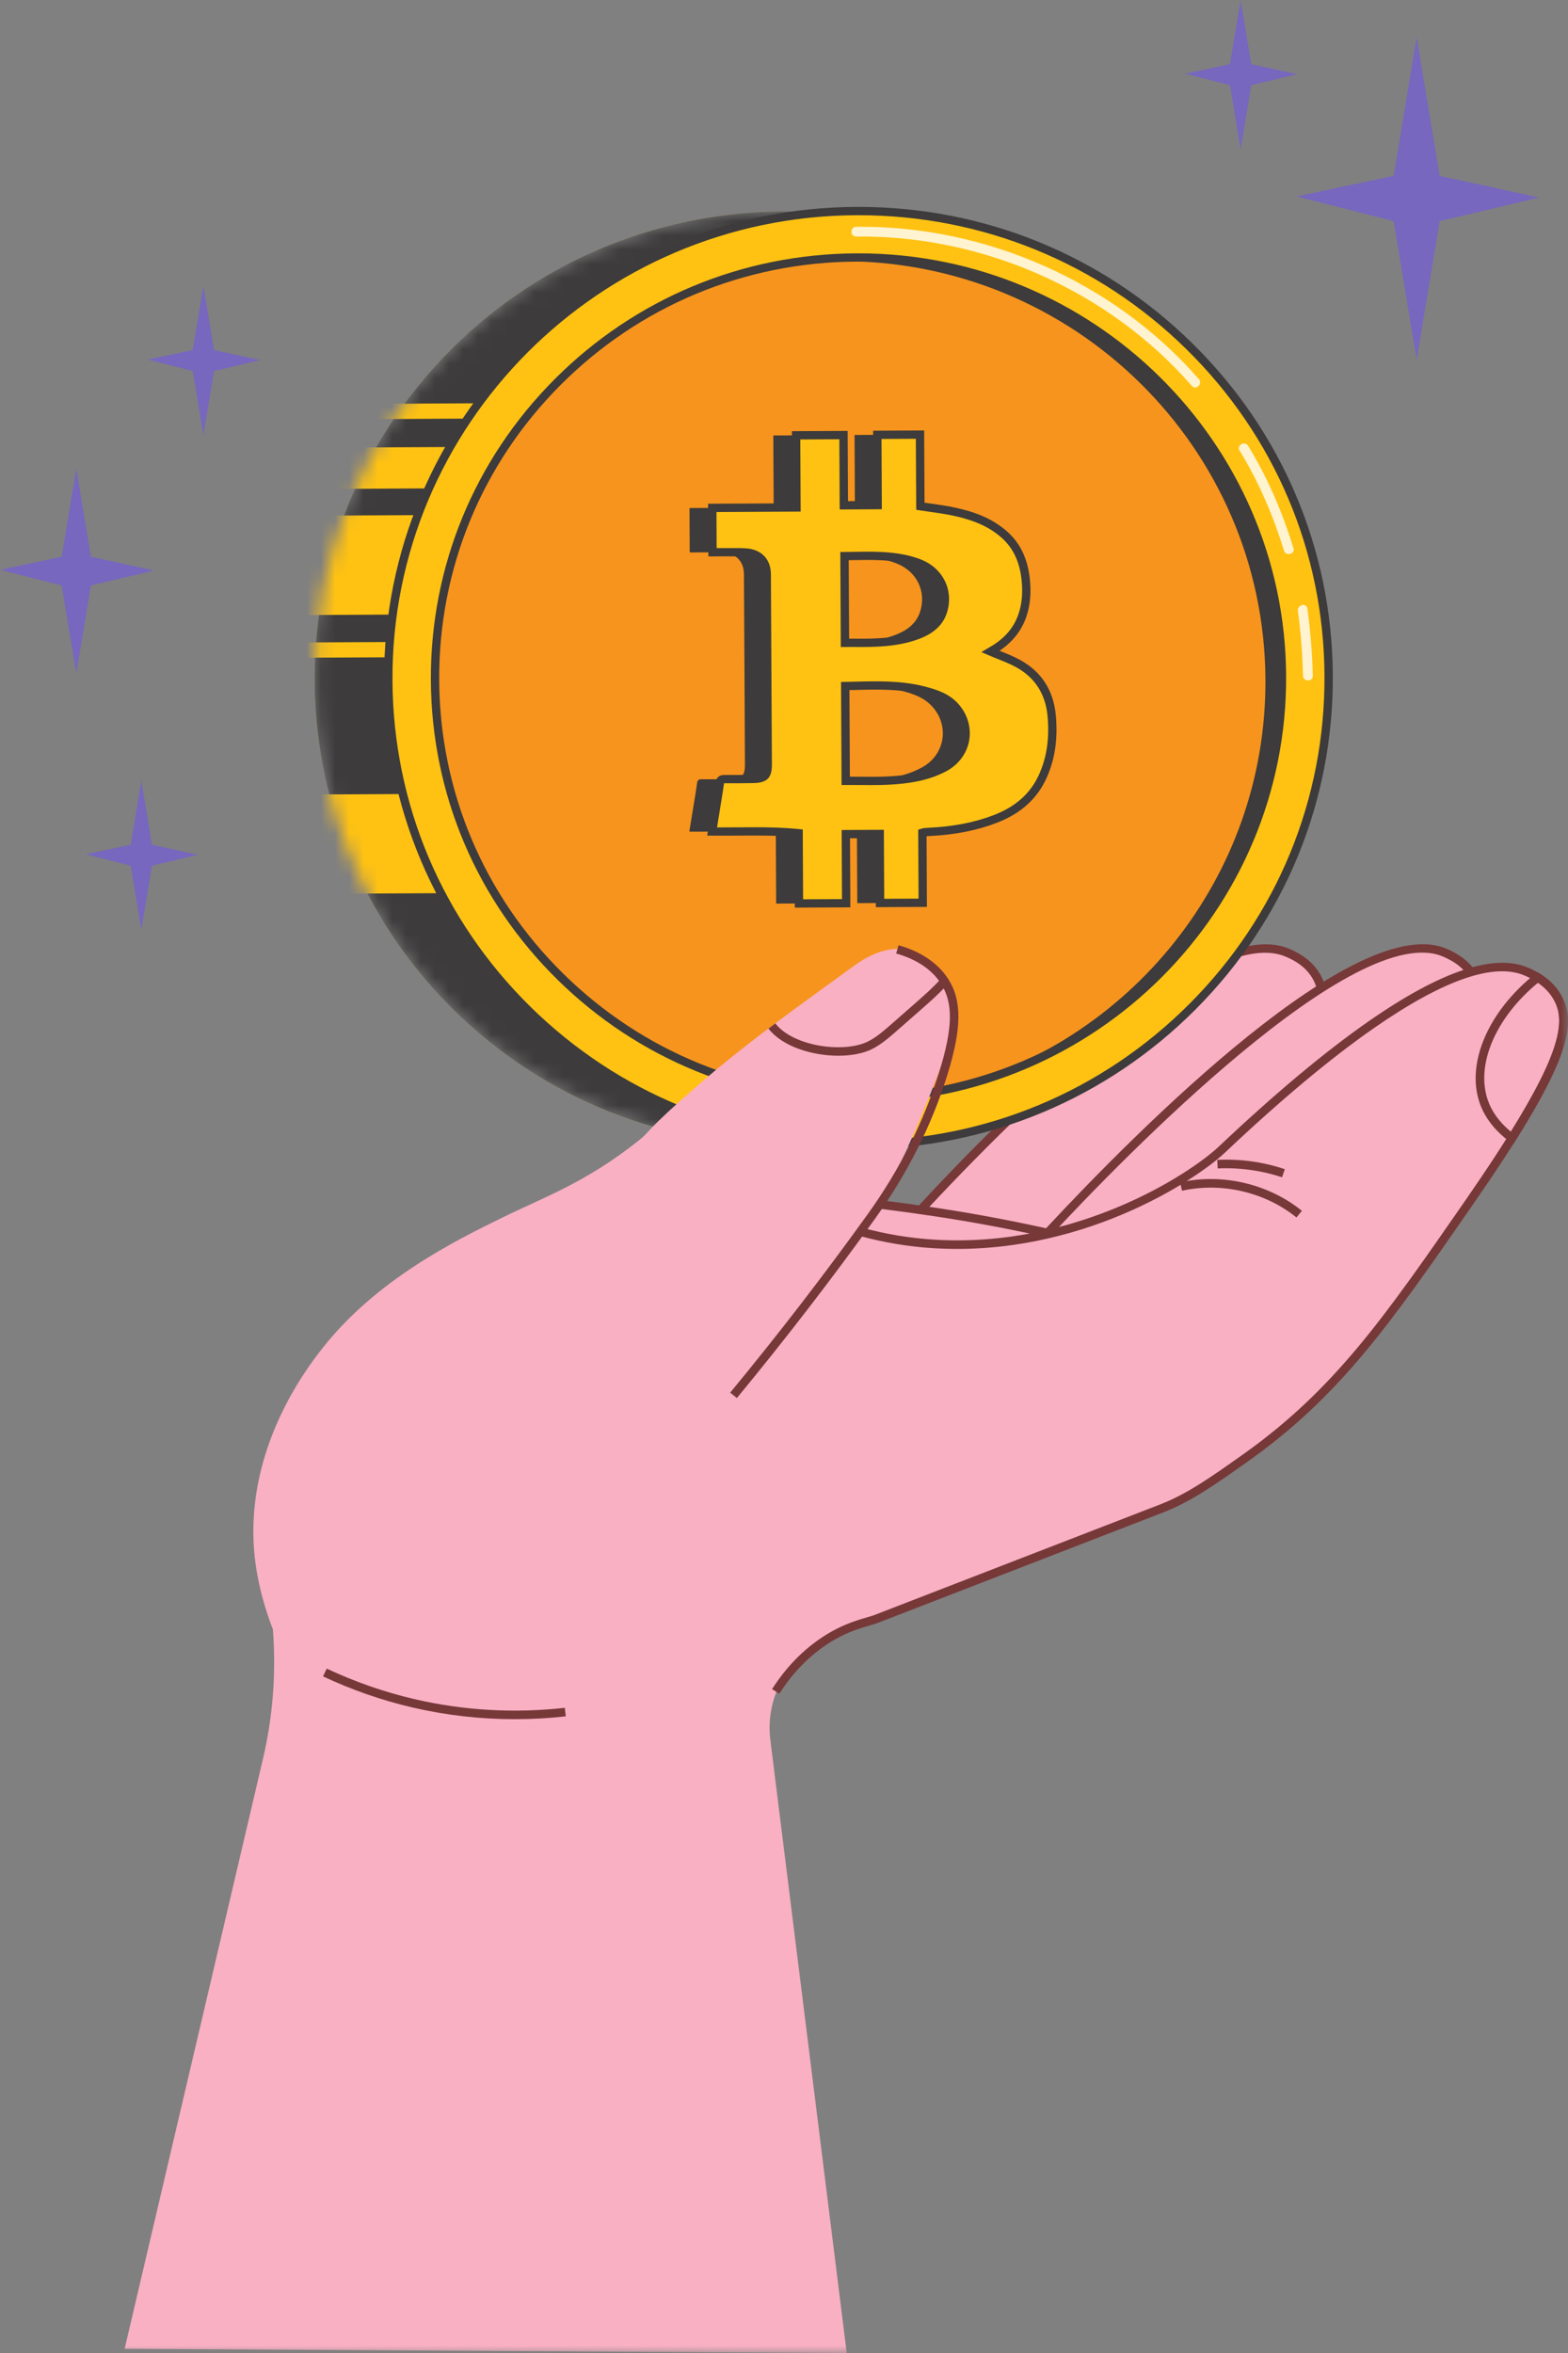 <svg width="110" height="165" viewBox="0 0 110 165" fill="none" xmlns="http://www.w3.org/2000/svg">
<rect x="0" y="0" width="110" height="165" fill="#808080" stroke="none"/>
<g clip-path="url(#clip0_134_932)">
<mask id="mask0_134_932" style="mask-type:luminance" maskUnits="userSpaceOnUse" x="0" y="0" width="110" height="165">
<path d="M110 0H0V165H110V0Z" fill="white"/>
</mask>
<g mask="url(#mask0_134_932)">
<path d="M92.433 68.63C91.854 67.478 90.767 67.006 90.337 66.819C83.671 63.91 66.395 82.797 62.714 86.886C60.271 86.382 57.641 85.922 54.844 85.546C51.107 85.042 26.324 92.24 24.497 94.497C23.67 95.606 22.935 96.78 22.352 98.034C22.052 98.815 21.819 99.619 21.67 100.444C21.515 102.025 21.573 103.646 21.66 105.224C21.756 106.953 21.944 108.674 22.169 110.389C22.419 112.192 22.693 113.994 22.948 115.797C27.664 115.301 32.38 114.806 37.098 114.311C47.056 110.287 57.015 106.262 66.973 102.238C68.749 101.521 70.352 100.345 72.336 98.895C78.197 94.61 81.277 90.112 86.745 81.962C88.373 79.535 89.599 77.571 90.505 75.962C92.935 71.646 93.059 69.888 92.428 68.632L92.433 68.63Z" fill="#F9B0C3"/>
<path d="M22.693 116.126L22.653 115.838C22.541 115.042 22.425 114.247 22.308 113.45C22.161 112.443 22.015 111.437 21.875 110.429C21.61 108.404 21.448 106.755 21.362 105.238C21.261 103.433 21.224 101.923 21.372 100.412L21.376 100.388C21.523 99.578 21.756 98.748 22.072 97.925L22.081 97.906C22.639 96.706 23.349 95.531 24.257 94.317C25.305 93.02 32.492 90.566 38.871 88.697C45.399 86.784 52.884 84.976 54.889 85.246C57.45 85.591 60.046 86.031 62.608 86.556C68.964 79.508 84.125 63.777 90.462 66.541C90.903 66.734 92.078 67.245 92.706 68.495C93.374 69.822 93.301 71.625 90.776 76.108C89.843 77.764 88.609 79.733 87.004 82.127C81.729 89.987 78.547 94.731 72.522 99.136L72.496 99.155C70.484 100.625 68.896 101.786 67.094 102.515L37.179 114.603L22.695 116.124L22.693 116.126ZM21.974 100.483C21.831 101.952 21.868 103.433 21.966 105.205C22.049 106.707 22.21 108.34 22.474 110.349C22.613 111.352 22.76 112.359 22.906 113.363C23.009 114.065 23.11 114.764 23.21 115.466L37.025 114.016L66.862 101.959C68.594 101.259 70.156 100.116 72.133 98.672L72.159 98.653C78.096 94.312 81.258 89.601 86.494 81.794C88.091 79.413 89.317 77.457 90.244 75.815C92.779 71.312 92.664 69.767 92.161 68.766C91.631 67.711 90.64 67.279 90.216 67.094C84.032 64.397 67.776 81.715 62.941 87.088L62.824 87.217L62.653 87.183C60.05 86.646 57.41 86.195 54.805 85.846C53.172 85.626 46.688 87.035 39.041 89.277C31.379 91.522 25.495 93.746 24.735 94.688C23.862 95.857 23.173 96.993 22.634 98.152C22.336 98.933 22.112 99.718 21.973 100.485L21.974 100.483Z" fill="#773838"/>
<path d="M101.456 75.981C100.524 77.575 99.264 79.52 97.598 81.921C91.999 89.982 88.848 94.431 82.917 98.623C80.909 100.042 79.288 101.192 77.499 101.881C67.477 105.746 57.455 109.612 47.433 113.476C40.218 114.117 33.003 114.759 25.788 115.4C24.864 113.587 23.482 110.244 23.59 105.978C23.782 98.401 28.537 93.406 29.823 92.055C37.739 83.736 49.739 83.814 53.59 83.838C58.139 83.867 64.354 84.803 65.64 84.997C68.43 85.418 71.051 85.92 73.486 86.464C77.233 82.433 94.81 63.825 101.429 66.838C101.855 67.031 102.935 67.523 103.495 68.682C104.106 69.948 103.954 71.705 101.454 75.981H101.456Z" fill="#F9B0C3"/>
<path d="M25.614 115.717L25.522 115.535C23.979 112.513 23.208 109.204 23.29 105.969C23.419 100.864 25.544 96.113 29.605 91.847C37.611 83.434 49.642 83.51 53.594 83.536C56.551 83.555 60.847 83.968 65.687 84.699C68.242 85.083 70.829 85.566 73.384 86.131C79.852 79.185 95.264 63.697 101.557 66.564C101.995 66.763 103.162 67.293 103.769 68.552C104.415 69.889 104.314 71.691 101.717 76.132C100.758 77.774 99.491 79.722 97.848 82.09C92.448 89.865 89.188 94.559 83.094 98.865L83.067 98.884C81.033 100.322 79.426 101.458 77.611 102.158L47.505 113.768L47.463 113.772L25.614 115.715V115.717ZM52.791 84.134C48.272 84.134 37.393 84.538 30.044 92.259C26.089 96.415 24.021 101.032 23.894 105.983C23.815 109.054 24.532 112.196 25.968 115.08L47.363 113.178L77.39 101.599C79.133 100.927 80.714 99.809 82.713 98.396L82.739 98.377C88.747 94.132 91.983 89.471 97.345 81.749C98.98 79.393 100.238 77.459 101.19 75.83C103.799 71.368 103.708 69.82 103.221 68.812C102.708 67.749 101.724 67.302 101.302 67.109C95.161 64.314 78.629 81.371 73.708 86.665L73.59 86.793L73.418 86.755C70.824 86.176 68.191 85.684 65.593 85.293C60.781 84.567 56.517 84.156 53.587 84.138C53.35 84.138 53.081 84.134 52.788 84.134H52.791Z" fill="#773838"/>
<path d="M106.069 79.804C105.973 79.955 105.877 80.109 105.778 80.265C105.381 80.887 104.949 81.548 104.478 82.253C104.036 82.911 103.562 83.608 103.052 84.344C97.057 92.996 93.681 97.771 87.326 102.271C85.175 103.795 83.435 105.028 81.521 105.77C74.828 108.359 68.137 110.947 61.445 113.536C60.444 113.924 59.44 114.312 58.439 114.699C55.461 115.85 53.649 118.863 54.042 122.011C54.682 127.147 55.41 132.991 56.12 138.679C57.816 152.285 59.4 165 59.4 165L8.743 164.707C11.982 150.906 15.218 137.105 18.456 123.304C19.254 119.904 19.43 116.394 19.017 112.928C19.017 112.913 19.013 112.896 19.011 112.88C18.439 108.018 19.238 104.284 19.516 103.108C20.102 100.629 20.922 97.161 23.771 93.901C25.335 92.114 26.91 91.083 27.749 90.531C31.143 88.3 34.322 87.609 35.882 87.358C41.614 86.596 48.33 86.144 55.858 86.447C57.09 86.497 58.301 86.564 59.491 86.649C61.555 86.796 63.555 86.992 65.488 87.228C72.891 88.13 80.315 85.719 85.719 80.613C88.964 77.547 92.677 74.306 96.204 71.852C99.862 69.308 103.317 67.61 105.837 67.832C106.085 67.854 106.322 67.894 106.55 67.953C106.756 68.007 106.954 68.076 107.144 68.163C107.311 68.239 107.575 68.359 107.87 68.54C108.377 68.854 108.981 69.353 109.363 70.141C110.101 71.665 109.806 73.856 106.067 79.804H106.069Z" fill="#F9B0C3"/>
<path d="M54.673 118.769L54.162 118.447C55.268 116.716 56.657 115.369 58.287 114.437C59.316 113.85 60.245 113.581 60.857 113.403C61.054 113.346 61.223 113.297 61.333 113.254C68.026 110.666 74.718 108.077 81.409 105.487C83.281 104.763 84.975 103.563 87.122 102.044L87.15 102.025C93.59 97.464 97.057 92.46 102.803 84.172C109.185 74.963 109.942 72.025 109.093 70.27C108.538 69.124 107.475 68.642 107.022 68.436C104.862 67.456 101.283 68.689 96.38 72.098C93.338 74.213 89.823 77.15 85.93 80.829C83.876 82.769 75.71 88.165 65.47 87.527C63.717 87.418 61.963 87.124 60.258 86.654L60.421 86.074C62.085 86.533 63.797 86.819 65.509 86.926C75.534 87.552 83.508 82.288 85.511 80.393C89.427 76.693 92.965 73.736 96.031 71.604C101.122 68.062 104.903 66.811 107.273 67.887C107.742 68.1 108.988 68.665 109.637 70.007C110.628 72.055 109.913 74.971 103.3 84.51C97.517 92.853 94.028 97.888 87.5 102.511L87.472 102.531C85.293 104.074 83.571 105.293 81.629 106.045C74.936 108.634 68.245 111.222 61.553 113.812C61.417 113.864 61.244 113.914 61.026 113.978C60.44 114.148 59.555 114.404 58.589 114.955C57.044 115.836 55.727 117.118 54.673 118.765V118.769Z" fill="#773838"/>
<path d="M90.949 85.373C88.757 83.595 85.681 82.878 82.922 83.5L82.788 82.913C85.726 82.249 89 83.013 91.332 84.907L90.949 85.373Z" fill="#773838"/>
<path d="M89.94 82.557C88.502 82.077 86.94 81.862 85.424 81.935L85.394 81.334C87.008 81.256 88.601 81.474 90.133 81.987L89.94 82.557Z" fill="#773838"/>
<path d="M106.151 80.242L105.886 80.043C104.853 79.267 104.15 78.356 103.799 77.332C102.843 74.549 104.404 70.922 107.683 68.305L107.85 68.171L108.032 68.284C108.761 68.733 109.302 69.315 109.639 70.009C110.429 71.642 110.152 73.877 106.327 79.962L106.151 80.24V80.242ZM107.892 68.915C104.928 71.36 103.515 74.644 104.373 77.14C104.654 77.959 105.198 78.704 105.992 79.359C109.487 73.743 109.763 71.658 109.093 70.272C108.834 69.739 108.431 69.283 107.892 68.915Z" fill="#773838"/>
<mask id="mask1_134_932" style="mask-type:luminance" maskUnits="userSpaceOnUse" x="22" y="14" width="67" height="67">
<path d="M78.376 70.724C91.257 57.937 91.257 37.205 78.376 24.418C65.495 11.631 44.611 11.631 31.73 24.418C18.849 37.205 18.849 57.937 31.73 70.724C44.611 83.511 65.495 83.511 78.376 70.724Z" fill="white"/>
</mask>
<g mask="url(#mask1_134_932)">
<path d="M78.376 70.724C91.257 57.937 91.257 37.205 78.376 24.418C65.495 11.631 44.611 11.631 31.73 24.418C18.849 37.205 18.849 57.937 31.73 70.724C44.611 83.511 65.495 83.511 78.376 70.724Z" fill="#FFC212"/>
<path d="M78.376 70.724C91.257 57.937 91.257 37.205 78.376 24.418C65.495 11.631 44.611 11.631 31.73 24.418C18.849 37.205 18.849 57.937 31.73 70.724C44.611 83.511 65.495 83.511 78.376 70.724Z" fill="#3D3B3B"/>
<path d="M76.403 35.885L14.549 36.196L14.584 43.161L76.439 42.85L76.403 35.885Z" fill="#FFC212"/>
<path d="M75.669 31.123L13.815 31.433L13.829 34.329L75.684 34.019L75.669 31.123Z" fill="#FFC212"/>
<path d="M75.418 28.068L13.563 28.379L13.569 29.45L75.424 29.139L75.418 28.068Z" fill="#FFC212"/>
<path d="M75.795 44.776L13.94 45.087L13.946 46.157L75.8 45.846L75.795 44.776Z" fill="#FFC212"/>
<path d="M77.164 55.435L15.31 55.745L15.345 62.71L77.2 62.399L77.164 55.435Z" fill="#FFC212"/>
</g>
<path d="M60.224 80.287C78.441 80.287 93.208 65.628 93.208 47.544C93.208 29.46 78.441 14.801 60.224 14.801C42.008 14.801 27.24 29.46 27.24 47.544C27.24 65.628 42.008 80.287 60.224 80.287Z" fill="#FFC212"/>
<path d="M60.22 80.579C51.395 80.579 43.092 77.189 36.814 71.021C30.497 64.813 26.992 56.535 26.947 47.711C26.854 29.496 41.706 14.602 60.054 14.508C60.112 14.508 60.171 14.508 60.229 14.508C69.054 14.508 77.36 17.898 83.636 24.066C89.954 30.274 93.457 38.551 93.501 47.376C93.546 56.2 90.126 64.513 83.873 70.784C77.62 77.054 69.281 80.534 60.393 80.577C60.335 80.577 60.276 80.577 60.218 80.577L60.22 80.579ZM60.229 15.092C60.171 15.092 60.116 15.092 60.058 15.092C42.032 15.182 27.441 29.815 27.533 47.709C27.577 56.378 31.019 64.51 37.225 70.609C43.392 76.668 51.55 79.998 60.22 79.998C60.278 79.998 60.334 79.998 60.391 79.998C69.124 79.955 77.316 76.538 83.46 70.377C89.603 64.216 92.962 56.049 92.916 47.382C92.873 38.712 89.43 30.58 83.224 24.482C77.058 18.423 68.897 15.092 60.229 15.092Z" fill="#3D3B3B"/>
<path d="M60.224 77.035C76.631 77.035 89.931 63.831 89.931 47.544C89.931 31.257 76.631 18.054 60.224 18.054C43.817 18.054 30.517 31.257 30.517 47.544C30.517 63.831 43.817 77.035 60.224 77.035Z" fill="#F7941D"/>
<path d="M60.22 77.326C52.266 77.326 44.779 74.27 39.12 68.71C33.425 63.114 30.267 55.652 30.227 47.697C30.187 39.743 33.268 32.248 38.906 26.595C44.543 20.941 52.06 17.806 60.074 17.766C60.126 17.766 60.177 17.766 60.229 17.766C76.7 17.766 90.142 31.025 90.226 47.395C90.31 63.815 76.92 77.242 60.379 77.326C60.327 77.326 60.274 77.326 60.222 77.326H60.22ZM60.227 18.345C60.177 18.345 60.126 18.345 60.075 18.345C52.219 18.384 44.849 21.459 39.321 27.002C33.793 32.544 30.771 39.892 30.811 47.691C30.852 55.491 33.949 62.807 39.532 68.294C45.079 73.745 52.421 76.742 60.22 76.742C60.271 76.742 60.323 76.742 60.374 76.742C76.592 76.66 89.718 63.493 89.638 47.395C89.556 31.346 76.376 18.345 60.227 18.345Z" fill="#3D3B3B"/>
<path d="M57.765 63.346C56.63 63.351 55.556 63.356 54.45 63.363C54.441 61.723 54.433 60.096 54.426 58.437C52.398 58.231 50.392 58.34 48.357 58.317C48.46 57.682 48.562 57.074 48.659 56.466C48.743 55.946 48.834 55.427 48.902 54.905C48.93 54.696 49.026 54.642 49.219 54.644C49.9 54.647 50.582 54.645 51.263 54.632C52.037 54.616 52.262 54.391 52.259 53.639C52.238 49.182 52.217 44.724 52.189 40.267C52.184 39.374 51.648 38.814 50.741 38.754C50.352 38.728 49.961 38.734 49.572 38.733C49.184 38.731 48.797 38.736 48.385 38.738C48.38 37.697 48.375 36.672 48.37 35.625C50.338 35.615 52.29 35.606 54.276 35.596C54.267 33.906 54.258 32.234 54.25 30.537C55.371 30.531 56.459 30.526 57.575 30.519C57.584 32.166 57.593 33.803 57.6 35.444C58.399 35.44 59.166 35.435 59.973 35.431C59.964 33.776 59.955 32.149 59.948 30.502C60.96 30.497 61.937 30.491 62.942 30.486C62.951 32.158 62.96 33.834 62.968 35.508C63.757 35.631 64.527 35.714 65.279 35.875C66.62 36.161 67.901 36.608 68.932 37.564C69.822 38.388 70.225 39.441 70.354 40.616C70.447 41.466 70.41 42.309 70.138 43.13C69.801 44.145 69.143 44.903 68.252 45.476C68.117 45.562 67.98 45.639 67.882 45.696C68.538 45.978 69.236 46.212 69.866 46.565C71.275 47.355 72.031 48.6 72.179 50.191C72.315 51.649 72.172 53.076 71.562 54.432C70.897 55.912 69.737 56.849 68.245 57.429C66.734 58.018 65.158 58.271 63.546 58.349C63.441 58.354 63.338 58.361 63.235 58.371C63.202 58.375 63.171 58.39 63.111 58.407C63.12 60.034 63.129 61.664 63.136 63.316C62.131 63.321 61.154 63.327 60.142 63.332C60.133 61.733 60.126 60.131 60.117 58.492C59.317 58.496 58.549 58.501 57.741 58.505C57.75 60.096 57.757 61.707 57.765 63.349V63.346ZM57.699 48.114C57.711 50.353 57.722 52.562 57.732 54.761C58.807 54.756 59.859 54.796 60.906 54.734C62.199 54.656 63.476 54.455 64.647 53.833C66.25 52.981 66.634 50.998 65.463 49.615C64.86 48.904 64.026 48.639 63.176 48.422C61.384 47.963 59.556 48.081 57.699 48.114ZM57.678 45.088C57.903 45.088 58.099 45.083 58.294 45.084C59.798 45.1 61.306 45.076 62.736 44.551C63.541 44.256 64.249 43.792 64.54 42.919C65.013 41.502 64.326 40.084 62.928 39.523C62.004 39.152 61.032 39.036 60.049 38.996C59.255 38.965 58.46 38.996 57.647 39.001C57.657 41.05 57.668 43.042 57.678 45.088Z" fill="#3D3B3B"/>
<path d="M59.362 63.337C58.226 63.342 57.153 63.348 56.047 63.355C56.038 61.714 56.029 60.088 56.023 58.428C53.995 58.222 51.989 58.331 49.954 58.309C50.057 57.673 50.158 57.065 50.256 56.457C50.34 55.938 50.43 55.418 50.498 54.897C50.526 54.687 50.622 54.633 50.816 54.635C51.496 54.639 52.179 54.637 52.859 54.623C53.634 54.608 53.859 54.382 53.855 53.631C53.834 49.174 53.814 44.715 53.786 40.259C53.781 39.365 53.245 38.806 52.337 38.745C51.948 38.719 51.558 38.726 51.169 38.724C50.781 38.722 50.394 38.728 49.982 38.73C49.977 37.688 49.971 36.663 49.966 35.617C51.934 35.606 53.887 35.598 55.873 35.587C55.864 33.897 55.855 32.225 55.846 30.528C56.968 30.523 58.055 30.518 59.172 30.511C59.181 32.158 59.189 33.795 59.196 35.433C59.995 35.43 60.763 35.425 61.569 35.421C61.561 33.765 61.552 32.139 61.545 30.492C62.557 30.486 63.534 30.481 64.539 30.476C64.548 32.148 64.556 33.824 64.565 35.497C65.354 35.62 66.123 35.703 66.875 35.865C68.217 36.15 69.498 36.597 70.529 37.553C71.419 38.378 71.822 39.431 71.951 40.605C72.043 41.456 72.007 42.299 71.735 43.12C71.398 44.135 70.74 44.892 69.848 45.465C69.714 45.552 69.576 45.628 69.478 45.685C70.135 45.968 70.832 46.202 71.462 46.555C72.872 47.345 73.628 48.59 73.776 50.18C73.912 51.639 73.769 53.066 73.158 54.422C72.494 55.901 71.333 56.838 69.841 57.419C68.331 58.008 66.755 58.26 65.143 58.338C65.038 58.344 64.935 58.35 64.832 58.361C64.799 58.364 64.767 58.38 64.708 58.397C64.717 60.024 64.726 61.654 64.733 63.306C63.728 63.311 62.751 63.316 61.739 63.322C61.73 61.723 61.723 60.121 61.714 58.482C60.913 58.486 60.145 58.491 59.338 58.494C59.346 60.086 59.353 61.697 59.362 63.339V63.337ZM59.296 48.107C59.308 50.346 59.319 52.555 59.329 54.755C60.404 54.749 61.456 54.789 62.503 54.727C63.796 54.649 65.073 54.448 66.244 53.826C67.847 52.974 68.231 50.991 67.06 49.609C66.457 48.897 65.623 48.632 64.773 48.415C62.981 47.956 61.152 48.074 59.296 48.107ZM59.275 45.081C59.5 45.081 59.695 45.076 59.891 45.078C61.395 45.093 62.902 45.069 64.333 44.544C65.137 44.25 65.846 43.785 66.137 42.912C66.61 41.496 65.923 40.077 64.525 39.516C63.6 39.145 62.628 39.029 61.646 38.989C60.852 38.958 60.057 38.989 59.243 38.995C59.254 41.044 59.264 43.035 59.275 45.081Z" fill="#FFC212"/>
<path d="M55.758 63.645L55.731 58.692C54.402 58.574 53.055 58.584 51.75 58.595C51.162 58.6 50.554 58.603 49.953 58.598L49.612 58.595L49.75 57.753C49.823 57.297 49.897 56.854 49.968 56.41L50.031 56.029C50.094 55.645 50.16 55.248 50.211 54.857C50.254 54.516 50.459 54.342 50.815 54.342H50.82C51.376 54.346 52.109 54.346 52.856 54.33C53.468 54.318 53.568 54.219 53.566 53.63C53.545 49.174 53.524 44.715 53.496 40.259C53.491 39.519 53.074 39.084 52.32 39.032C52.027 39.012 51.724 39.012 51.43 39.012H51.17C50.905 39.01 50.64 39.012 50.368 39.014L49.694 39.017L49.675 35.324L55.581 35.295L55.555 30.235L59.465 30.216L59.49 35.141L61.276 35.132L61.252 30.202L64.832 30.185L64.859 35.25C65.021 35.274 65.183 35.296 65.344 35.319C65.869 35.393 66.411 35.47 66.938 35.582C68.081 35.825 69.547 36.246 70.73 37.342C71.599 38.147 72.093 39.204 72.243 40.574C72.351 41.556 72.276 42.419 72.012 43.212C71.688 44.192 71.051 45.008 70.121 45.635C70.15 45.647 70.18 45.66 70.21 45.672C70.676 45.857 71.157 46.049 71.607 46.302C73.078 47.127 73.907 48.422 74.068 50.154C74.221 51.805 74.012 53.239 73.425 54.542C72.768 56.005 71.63 57.036 69.948 57.691C68.55 58.234 66.982 58.543 65.157 58.629C65.105 58.631 65.052 58.635 65.002 58.638L65.026 63.595L61.446 63.612L61.421 58.773L59.631 58.782L59.655 63.626L55.756 63.645H55.758ZM52.875 58.009C53.924 58.009 54.992 58.032 56.054 58.139L56.316 58.165L56.34 63.062L59.069 63.048L59.045 58.203L62.006 58.188L62.03 63.027L64.44 63.015L64.415 58.182L64.623 58.118C64.64 58.113 64.654 58.108 64.666 58.105C64.703 58.092 64.749 58.075 64.806 58.07C64.914 58.059 65.024 58.053 65.132 58.047C66.895 57.962 68.4 57.668 69.739 57.148C71.271 56.553 72.304 55.621 72.895 54.304C73.438 53.097 73.633 51.756 73.488 50.208C73.345 48.677 72.618 47.534 71.323 46.808C70.906 46.574 70.442 46.389 69.995 46.21C69.784 46.125 69.573 46.042 69.367 45.952L68.844 45.727L69.43 45.381C69.51 45.336 69.603 45.28 69.693 45.223C70.583 44.651 71.161 43.934 71.459 43.032C71.695 42.32 71.763 41.537 71.663 40.638C71.529 39.412 71.093 38.473 70.332 37.768C69.254 36.767 67.886 36.379 66.816 36.15C66.31 36.043 65.801 35.97 65.261 35.894C65.017 35.859 64.771 35.825 64.522 35.787L64.276 35.748L64.249 30.769L61.84 30.781L61.864 35.71L58.907 35.726L58.883 30.802L56.143 30.816L56.169 35.875L50.263 35.904L50.275 38.435H50.363C50.638 38.431 50.907 38.43 51.174 38.431H51.43C51.734 38.431 52.048 38.431 52.36 38.454C53.416 38.527 54.075 39.218 54.081 40.257C54.107 44.714 54.13 49.172 54.151 53.629C54.154 54.545 53.807 54.893 52.868 54.912C52.116 54.928 51.376 54.926 50.818 54.924C50.807 54.924 50.8 54.924 50.792 54.924C50.792 54.924 50.792 54.93 50.792 54.933C50.739 55.333 50.673 55.735 50.61 56.125L50.549 56.502C50.478 56.947 50.404 57.391 50.331 57.846L50.303 58.021C50.788 58.023 51.275 58.021 51.75 58.016C52.123 58.013 52.5 58.011 52.879 58.011L52.875 58.009ZM61.079 55.053C60.823 55.053 60.568 55.051 60.317 55.049C59.99 55.046 59.661 55.044 59.331 55.046H59.038L59.001 47.821L59.291 47.816C59.526 47.812 59.76 47.806 59.996 47.8C61.592 47.762 63.243 47.722 64.846 48.133C65.717 48.356 66.623 48.639 67.285 49.422C67.901 50.147 68.154 51.077 67.982 51.971C67.809 52.865 67.226 53.634 66.383 54.083C65.064 54.784 63.627 54.95 62.522 55.016C62.044 55.046 61.561 55.053 61.081 55.053H61.079ZM59.621 54.464C59.854 54.464 60.088 54.465 60.32 54.467C61.067 54.474 61.772 54.479 62.486 54.436C63.531 54.374 64.886 54.218 66.106 53.57C66.792 53.206 67.266 52.583 67.406 51.862C67.546 51.14 67.338 50.388 66.837 49.796C66.284 49.144 65.511 48.904 64.7 48.696C63.175 48.306 61.638 48.343 60.008 48.382C59.868 48.386 59.729 48.389 59.589 48.393L59.621 54.465V54.464ZM58.985 45.372L58.95 38.705H59.244C59.493 38.702 59.741 38.698 59.989 38.695C60.537 38.686 61.104 38.678 61.66 38.7C62.494 38.733 63.587 38.826 64.637 39.247C66.186 39.869 66.935 41.449 66.417 43.004C66.139 43.837 65.49 44.431 64.436 44.818C62.972 45.355 61.449 45.384 59.889 45.368C59.758 45.368 59.627 45.368 59.488 45.368L58.987 45.372H58.985ZM59.767 44.786C59.809 44.786 59.851 44.786 59.895 44.786C61.397 44.802 62.862 44.774 64.234 44.272C65.124 43.947 65.64 43.486 65.862 42.821C66.281 41.565 65.673 40.288 64.417 39.784C63.45 39.396 62.425 39.311 61.638 39.279C61.097 39.256 60.565 39.265 59.999 39.275C59.847 39.277 59.694 39.28 59.54 39.282L59.568 44.786C59.636 44.786 59.703 44.786 59.769 44.786H59.767Z" fill="#3D3B3B"/>
<g opacity="0.8">
<path d="M91.049 42.848C91.262 44.353 91.373 45.866 91.41 47.386C91.421 47.825 92.11 47.826 92.097 47.386C92.059 45.805 91.933 44.234 91.712 42.668C91.651 42.235 90.988 42.419 91.049 42.85V42.848Z" fill="white"/>
<path d="M86.963 31.602C88.31 33.801 89.317 36.157 90.077 38.615C90.207 39.034 90.871 38.856 90.74 38.433C89.964 35.92 88.935 33.505 87.556 31.257C87.326 30.881 86.731 31.224 86.961 31.602H86.963Z" fill="white"/>
<path d="M60.065 16.587C68.969 16.483 77.782 20.383 83.616 27.067C83.906 27.4 84.391 26.915 84.103 26.584C78.157 19.77 69.136 15.799 60.065 15.902C59.622 15.908 59.622 16.59 60.065 16.585V16.587Z" fill="white"/>
</g>
<path d="M60.074 18.055C57.673 18.067 55.342 18.362 53.108 18.907C54.986 18.528 56.928 18.324 58.917 18.313C75.323 18.23 88.69 31.366 88.774 47.653C88.846 61.556 79.211 73.262 66.184 76.44C79.794 73.69 90.004 61.707 89.931 47.395C89.847 31.108 76.48 17.972 60.074 18.055Z" fill="#3D3B3B"/>
<path d="M65.803 75.342C63.786 80.629 62.396 83.116 61.7 84.167C48.317 104.396 40.259 125.763 29.756 124.643C23.691 123.997 18.749 116.057 17.91 109.523C16.924 101.852 21.56 95.902 22.564 94.614C26.371 89.729 31.984 86.977 35.255 85.375C38.22 83.921 41.074 82.936 44.785 79.995C45.707 79.266 45.127 79.428 48.999 76.068C49.924 75.266 50.847 74.504 51.814 73.738C54.092 71.935 56.61 70.113 59.944 67.704C60.55 67.267 62.029 66.294 63.621 66.592C64.643 66.782 65.482 67.486 66.036 68.39C66.404 68.989 66.646 69.675 66.734 70.359C66.952 72.07 66.406 73.754 65.802 75.341L65.803 75.342Z" fill="#F9B0C3"/>
<path d="M36.108 120.555C33.688 120.555 31.288 120.281 28.938 119.734C26.783 119.233 24.672 118.499 22.662 117.553L22.922 117.009C24.894 117.936 26.965 118.656 29.076 119.148C32.517 119.949 36.064 120.155 39.623 119.758L39.691 120.356C38.495 120.489 37.299 120.555 36.108 120.555Z" fill="#773838"/>
<path d="M51.695 98.036L51.226 97.655C54.593 93.576 57.842 89.362 60.883 85.127C63.122 82.009 64.802 78.673 65.879 75.209C66.85 72.081 66.885 70.329 66.006 68.966C65.376 67.989 64.291 67.262 62.869 66.862L63.035 66.283C64.601 66.725 65.805 67.541 66.515 68.642C67.493 70.156 67.475 72.11 66.456 75.387C65.36 78.912 63.652 82.307 61.375 85.477C58.325 89.722 55.068 93.948 51.693 98.037L51.695 98.036Z" fill="#773838"/>
<path d="M58.812 74.031C56.966 74.031 54.876 73.382 53.909 72.128L54.391 71.762C55.654 73.402 59.257 73.874 60.923 73.016C61.501 72.72 62.016 72.27 62.511 71.837L64.195 70.359C64.912 69.73 65.502 69.204 66.036 68.605L66.489 69.003C65.889 69.677 65.172 70.305 64.596 70.809L62.918 72.282C62.389 72.744 61.846 73.219 61.203 73.55C60.576 73.872 59.723 74.031 58.812 74.031Z" fill="#773838"/>
<path d="M6.376 39.038L5.351 32.861L4.327 39.038L0 39.956L4.325 41.054L5.351 47.234L6.377 41.056L10.804 40.004L6.376 39.038Z" fill="#7767BF"/>
<path d="M100.997 12.331L99.383 2.608L97.771 12.331L90.959 13.775L97.769 15.505L99.383 25.235L100.997 15.509L107.966 13.853L100.997 12.331Z" fill="#7767BF"/>
<path d="M15.016 24.547L14.269 20.045L13.522 24.545L10.369 25.214L13.522 26.016L14.269 30.519L15.016 26.018L18.242 25.25L15.016 24.547Z" fill="#7767BF"/>
<path d="M10.661 59.236L9.914 54.736L9.168 59.236L6.015 59.904L9.168 60.706L9.914 65.21L10.661 60.708L13.887 59.941L10.661 59.236Z" fill="#7767BF"/>
<path d="M87.78 4.502L87.033 0L86.287 4.5L83.134 5.17L86.287 5.97L87.033 10.474L87.78 5.972L91.006 5.205L87.78 4.502Z" fill="#7767BF"/>
</g>
</g>
<defs>
<clipPath id="clip0_134_932">
<rect width="110" height="165" fill="white"/>
</clipPath>
</defs>
</svg>
